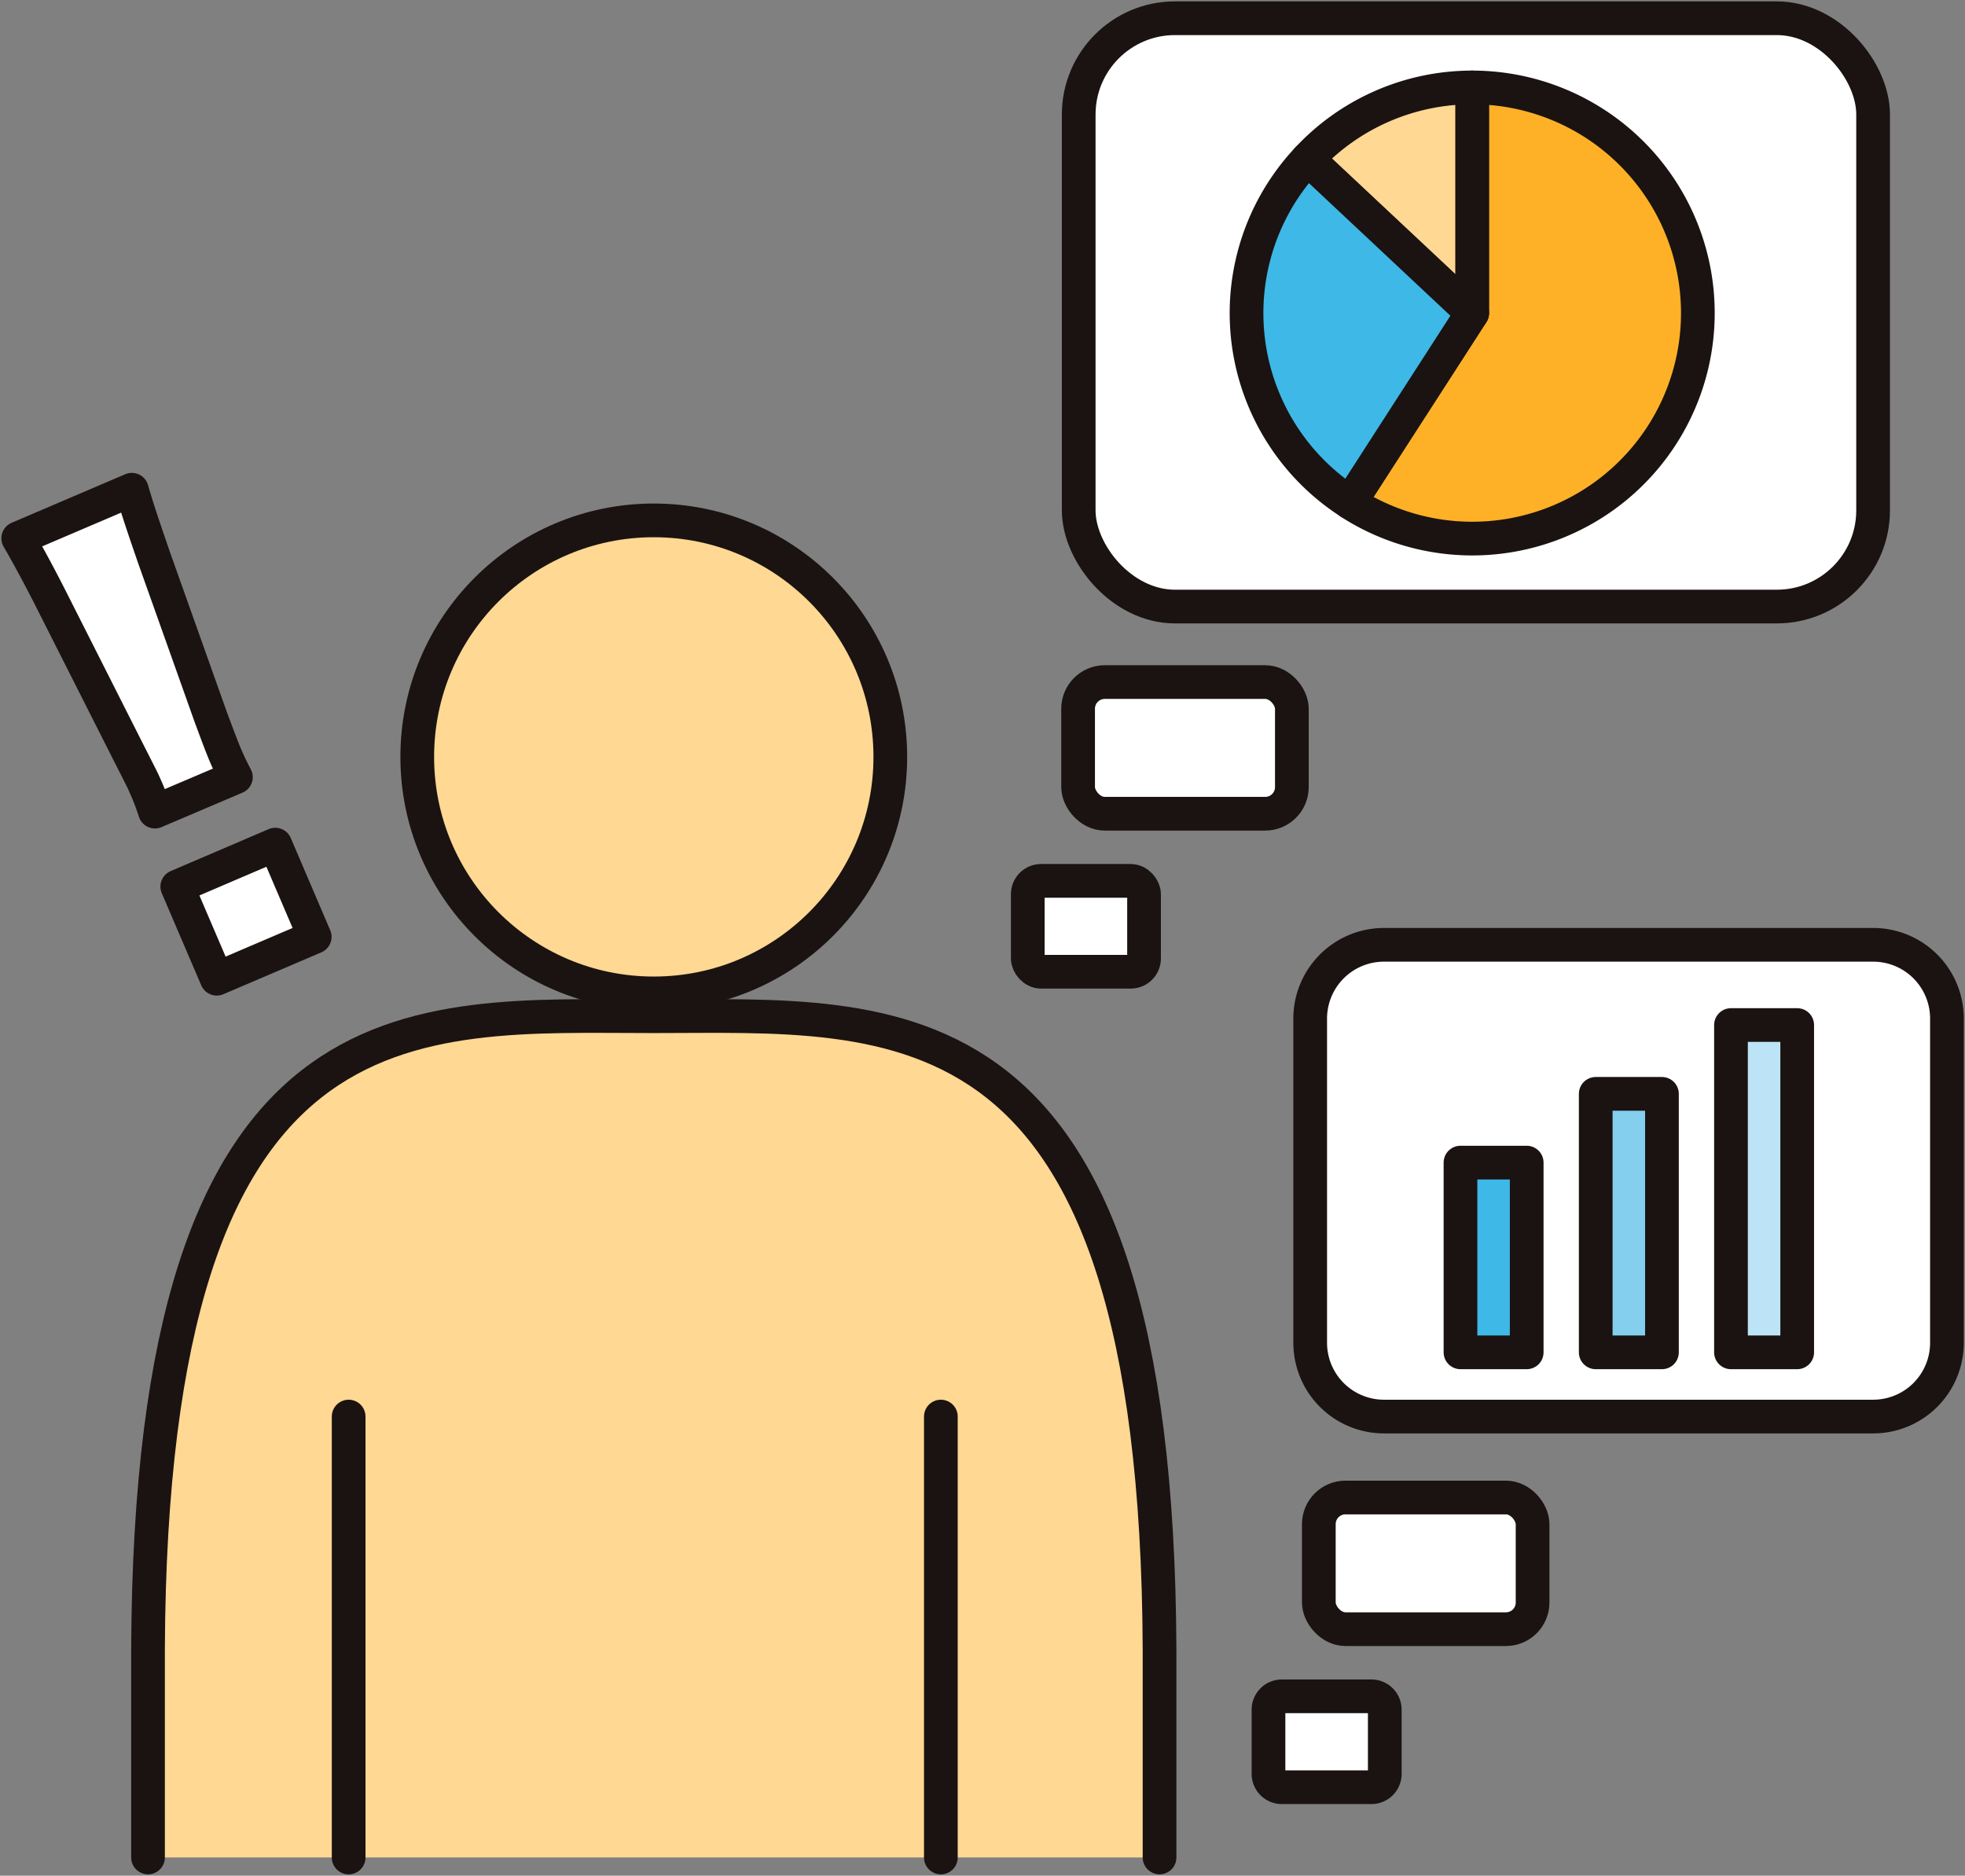 <svg id="グループ_28" data-name="グループ 28" xmlns="http://www.w3.org/2000/svg" xmlns:xlink="http://www.w3.org/1999/xlink" width="65.074" height="62.122" viewBox="0 0 65.074 62.122">
  <rect x="0" y="0" width="65.074" height="62.122" fill="#808080" stroke="none"/>
  <defs>
    <clipPath id="clip-path">
      <rect id="長方形_37" data-name="長方形 37" width="65.074" height="62.122" fill="none"/>
    </clipPath>
  </defs>
  <g id="グループ_27" data-name="グループ 27" transform="translate(0 0)" clip-path="url(#clip-path)">
    <path id="パス_86" data-name="パス 86" d="M55.877.558H36.467a3.46,3.46,0,0,0-3.449,3.449V16.594a3.459,3.459,0,0,0,3.449,3.449h19.41a3.458,3.458,0,0,0,3.449-3.449V4.007A3.459,3.459,0,0,0,55.877.558" transform="translate(2.705 0.046)" fill="#fff"/>
    <rect id="長方形_25" data-name="長方形 25" width="26.308" height="19.485" rx="3.188" transform="translate(35.723 0.604)" fill="none" stroke="#1a1311" stroke-linecap="round" stroke-linejoin="round" stroke-width="1.116"/>
    <path id="パス_87" data-name="パス 87" d="M58.542,28.923H42.747A2.65,2.65,0,0,0,40.1,31.566V41.9a2.651,2.651,0,0,0,2.643,2.644H58.542A2.652,2.652,0,0,0,61.186,41.9V31.566a2.651,2.651,0,0,0-2.644-2.643" transform="translate(3.285 2.369)" fill="#fff"/>
    <path id="長方形_26" data-name="長方形 26" d="M2.444,0h16.2a2.443,2.443,0,0,1,2.443,2.443V13.181a2.443,2.443,0,0,1-2.443,2.443H2.444A2.444,2.444,0,0,1,0,13.18V2.444A2.444,2.444,0,0,1,2.444,0Z" transform="translate(43.389 31.292)" fill="none" stroke="#1a1311" stroke-linecap="round" stroke-linejoin="round" stroke-width="1.116"/>
    <path id="パス_88" data-name="パス 88" d="M46.492,45.842H41.323a.958.958,0,0,0-.955.955v2.451a.958.958,0,0,0,.955.955h5.168a.958.958,0,0,0,.955-.955V46.8a.958.958,0,0,0-.955-.955" transform="translate(3.307 3.755)" fill="#fff"/>
    <rect id="長方形_27" data-name="長方形 27" width="7.079" height="4.361" rx="0.883" transform="translate(43.675 49.597)" fill="none" stroke="#1a1311" stroke-linecap="round" stroke-linejoin="round" stroke-width="1.116"/>
    <path id="パス_89" data-name="パス 89" d="M42.2,51.928H39.3a.479.479,0,0,0-.477.478v2.055a.479.479,0,0,0,.477.477h2.9a.479.479,0,0,0,.477-.477V52.406a.479.479,0,0,0-.477-.478" transform="translate(3.181 4.254)" fill="#fff"/>
    <path id="長方形_28" data-name="長方形 28" d="M.442,0H3.41a.441.441,0,0,1,.441.441V2.569a.441.441,0,0,1-.441.441H.441A.441.441,0,0,1,0,2.569V.442A.442.442,0,0,1,.442,0Z" transform="translate(42.008 56.182)" fill="none" stroke="#1a1311" stroke-linecap="round" stroke-linejoin="round" stroke-width="1.116"/>
    <path id="パス_90" data-name="パス 90" d="M39.124,20.88H33.955a.958.958,0,0,0-.955.955v2.451a.958.958,0,0,0,.955.955h5.168a.958.958,0,0,0,.955-.955V21.835a.958.958,0,0,0-.955-.955" transform="translate(2.703 1.71)" fill="#fff"/>
    <rect id="長方形_29" data-name="長方形 29" width="7.079" height="4.361" rx="0.883" transform="translate(35.703 22.59)" fill="none" stroke="#1a1311" stroke-linecap="round" stroke-linejoin="round" stroke-width="1.116"/>
    <path id="パス_91" data-name="パス 91" d="M34.832,26.966h-2.9a.479.479,0,0,0-.477.477V29.5a.479.479,0,0,0,.477.477h2.9a.479.479,0,0,0,.477-.477V27.443a.479.479,0,0,0-.477-.477" transform="translate(2.577 2.209)" fill="#fff"/>
    <rect id="長方形_30" data-name="長方形 30" width="3.851" height="3.01" rx="0.441" transform="translate(34.036 29.174)" fill="none" stroke="#1a1311" stroke-linecap="round" stroke-linejoin="round" stroke-width="1.116"/>
    <rect id="長方形_31" data-name="長方形 31" width="2.193" height="8.561" transform="translate(52.845 36.228)" fill="#84ceee"/>
    <rect id="長方形_32" data-name="長方形 32" width="2.193" height="8.561" transform="translate(52.845 36.228)" fill="none" stroke="#1a1311" stroke-linecap="round" stroke-linejoin="round" stroke-width="1.116"/>
    <rect id="長方形_33" data-name="長方形 33" width="2.193" height="10.84" transform="translate(57.324 33.949)" fill="#bde4f6"/>
    <rect id="長方形_34" data-name="長方形 34" width="2.193" height="10.84" transform="translate(57.324 33.949)" fill="none" stroke="#1a1311" stroke-linecap="round" stroke-linejoin="round" stroke-width="1.116"/>
    <rect id="長方形_35" data-name="長方形 35" width="2.193" height="6.284" transform="translate(48.366 38.505)" fill="#3eb8e6"/>
    <rect id="長方形_36" data-name="長方形 36" width="2.193" height="6.284" transform="translate(48.366 38.505)" fill="none" stroke="#1a1311" stroke-linecap="round" stroke-linejoin="round" stroke-width="1.116"/>
    <path id="パス_92" data-name="パス 92" d="M45.368,2.677V10.15l-4.05,6.274a7.471,7.471,0,1,0,4.05-13.747" transform="translate(3.385 0.219)" fill="#feb127"/>
    <path id="パス_93" data-name="パス 93" d="M45.368,2.677V10.15l-4.05,6.274a7.471,7.471,0,1,0,4.05-13.747Z" transform="translate(3.385 0.219)" fill="none" stroke="#1a1311" stroke-linecap="round" stroke-linejoin="round" stroke-width="1.116"/>
    <path id="パス_94" data-name="パス 94" d="M45.473,2.677a7.446,7.446,0,0,0-5.446,2.367l5.446,5.106Z" transform="translate(3.279 0.219)" fill="#ffd893"/>
    <path id="パス_95" data-name="パス 95" d="M45.473,2.677a7.446,7.446,0,0,0-5.446,2.367l5.446,5.106Z" transform="translate(3.279 0.219)" fill="none" stroke="#1a1311" stroke-linecap="round" stroke-linejoin="round" stroke-width="1.116"/>
    <path id="パス_96" data-name="パス 96" d="M40.182,4.864a7.454,7.454,0,0,0,1.4,11.381L45.628,9.97Z" transform="translate(3.125 0.398)" fill="#3eb8e6"/>
    <path id="パス_97" data-name="パス 97" d="M40.182,4.864a7.454,7.454,0,0,0,1.4,11.381L45.628,9.97Z" transform="translate(3.125 0.398)" fill="none" stroke="#1a1311" stroke-linecap="round" stroke-linejoin="round" stroke-width="1.116"/>
    <path id="パス_98" data-name="パス 98" d="M38.029,58.971v-6.9c-.089-21.962-8.755-20.962-16.749-20.962s-16.66-1-16.749,20.962v6.9" transform="translate(0.371 2.548)" fill="#ffd893"/>
    <path id="パス_99" data-name="パス 99" d="M38.029,58.971v-6.9c-.089-21.962-8.755-20.962-16.749-20.962s-16.66-1-16.749,20.962v6.9" transform="translate(0.371 2.548)" fill="none" stroke="#1a1311" stroke-linecap="round" stroke-linejoin="round" stroke-width="1.116"/>
    <path id="パス_100" data-name="パス 100" d="M28.438,23.764a7.833,7.833,0,1,1-7.833-7.833,7.833,7.833,0,0,1,7.833,7.833" transform="translate(1.046 1.305)" fill="#ffd893"/>
    <circle id="楕円形_17" data-name="楕円形 17" cx="7.833" cy="7.833" r="7.833" transform="translate(13.818 17.235)" fill="none" stroke="#1a1311" stroke-linecap="round" stroke-linejoin="round" stroke-width="1.116"/>
    <line id="線_47" data-name="線 47" y2="14.604" transform="translate(11.546 46.916)" fill="#fff"/>
    <line id="線_48" data-name="線 48" y2="14.604" transform="translate(11.546 46.916)" fill="none" stroke="#1a1311" stroke-linecap="round" stroke-linejoin="round" stroke-width="1.116"/>
    <line id="線_49" data-name="線 49" y2="14.604" transform="translate(31.158 46.916)" fill="#fff"/>
    <line id="線_50" data-name="線 50" y2="14.604" transform="translate(31.158 46.916)" fill="none" stroke="#1a1311" stroke-linecap="round" stroke-linejoin="round" stroke-width="1.116"/>
    <path id="パス_101" data-name="パス 101" d="M5.085,25.652a7.887,7.887,0,0,0-.327-.854c-.077-.177-.077-.177-.556-1.119L1.686,18.7c-.395-.787-.849-1.624-1.128-2.1L4.32,14.992c.189.664.432,1.363.74,2.262L6.93,22.511c.245.659.387,1.038.5,1.3.077.177.138.322.336.7Zm2.047,5.535L5.825,28.136l3.245-1.39L10.376,29.8Z" transform="translate(0.046 1.228)" fill="#fff"/>
    <path id="パス_102" data-name="パス 102" d="M5.085,25.652a7.887,7.887,0,0,0-.327-.854c-.077-.177-.077-.177-.556-1.119L1.686,18.7c-.395-.787-.849-1.624-1.128-2.1L4.32,14.992c.189.664.432,1.363.74,2.262L6.93,22.511c.245.659.387,1.038.5,1.3.077.177.138.322.336.7Zm2.047,5.535L5.825,28.136l3.245-1.39L10.376,29.8Z" transform="translate(0.046 1.228)" fill="none" stroke="#1a1311" stroke-linecap="round" stroke-linejoin="round" stroke-width="1.116"/>
  </g>
</svg>
